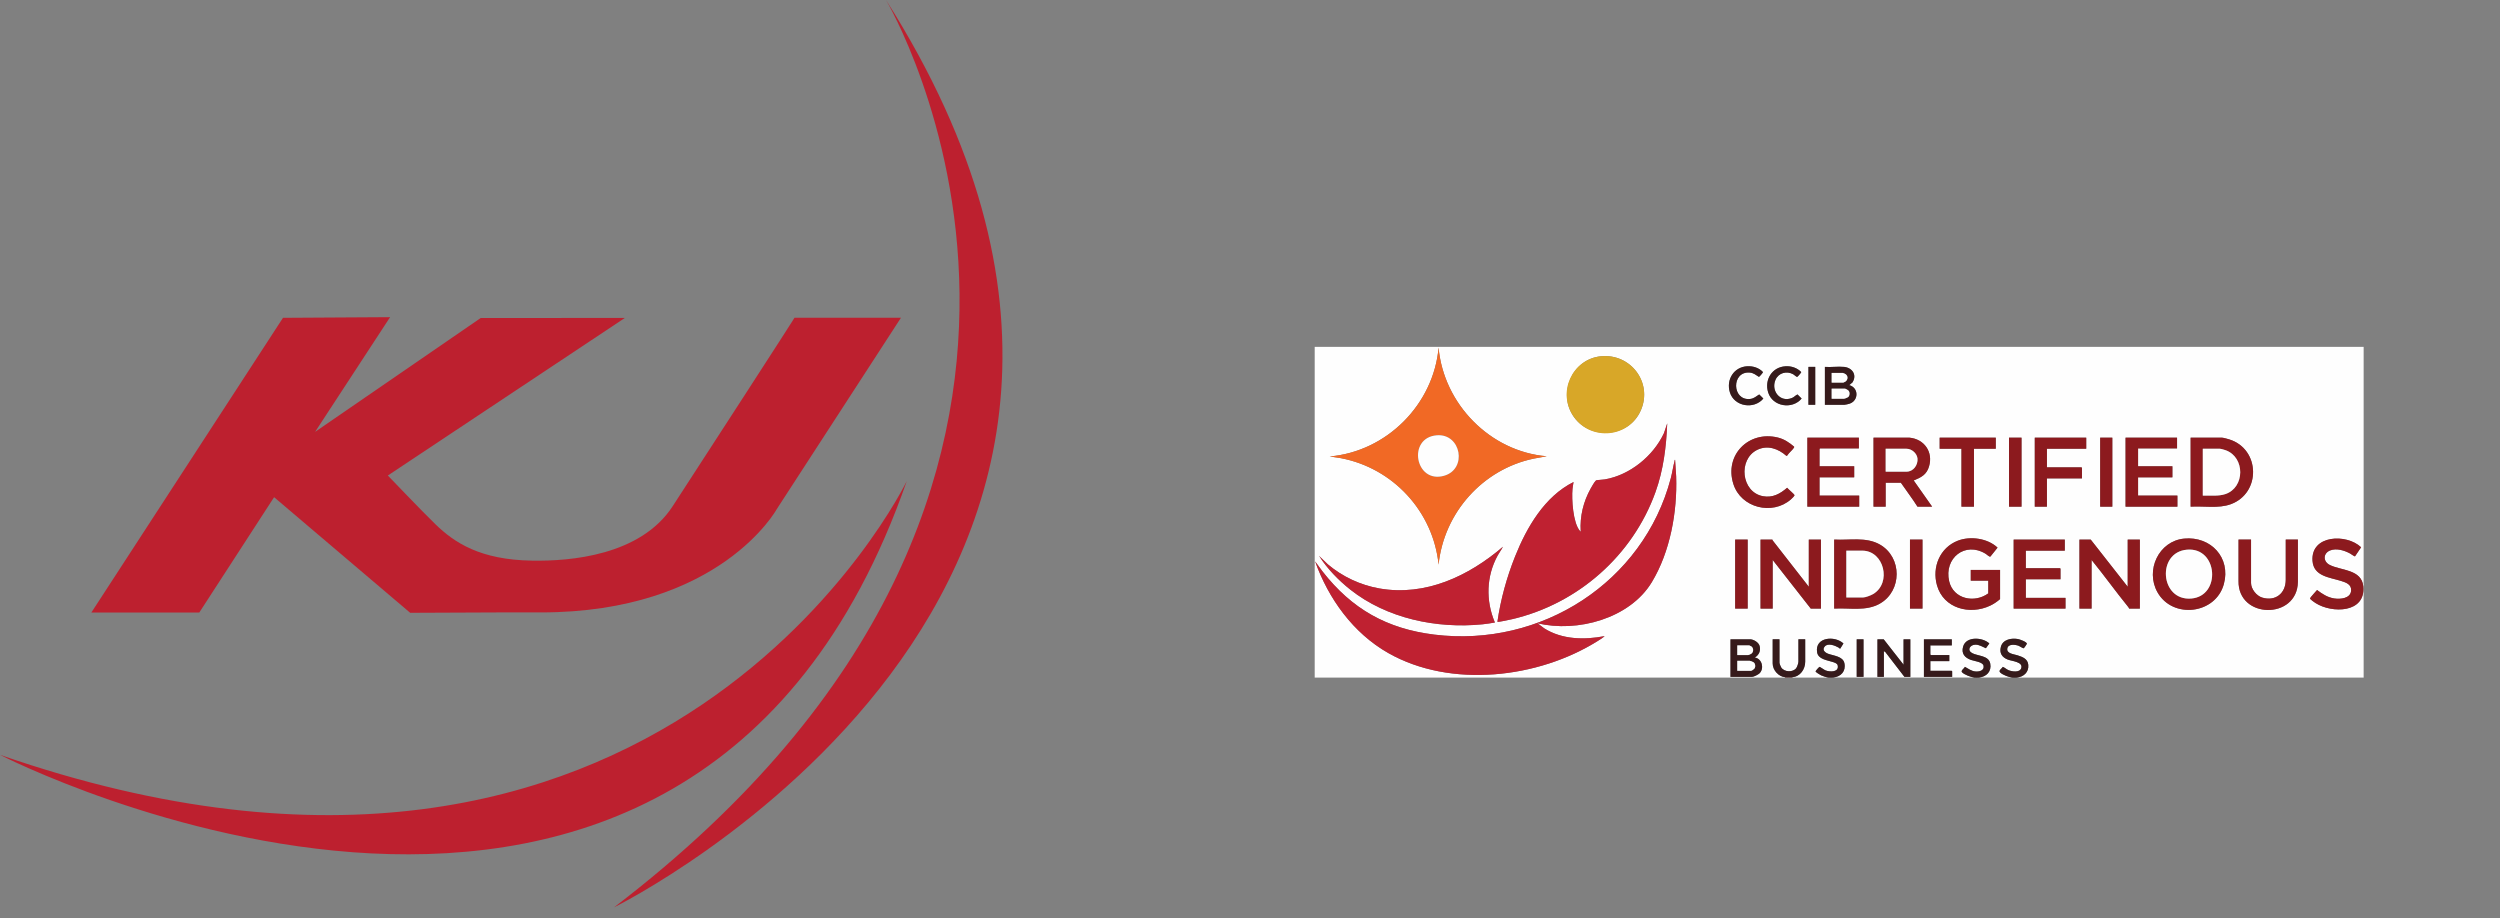 <svg viewBox="0 0 1246.92 458" xmlns="http://www.w3.org/2000/svg" data-name="Layer 1" id="Layer_1">
  <rect x="0" y="0" width="1246.92" height="458" fill="#808080" stroke="none"/>
  <defs>
    <style>
      .cls-1 {
        fill: #8c1a1e;
      }

      .cls-2 {
        fill: #bd202f;
      }

      .cls-3 {
        fill: #f16925;
      }

      .cls-4 {
        fill: #d8a728;
      }

      .cls-5 {
        fill: #bf2131;
      }

      .cls-6 {
        fill: #fefefe;
      }

      .cls-7 {
        fill: #361a1b;
      }
    </style>
  </defs>
  <g>
    <path d="M890.4,337.95h-234.67v-164.95h523.18v164.95h-172.97c3.43-.37,6.04-2.71,5.7-6.33-.28-3.05-2.89-3.97-5.38-4.78-1.73-.56-5.68-.8-5.06-3.53.52-2.29,4.05-1.83,5.68-1.2.64.25,2.07,1.31,2.51,1.22.13-.03,1.55-2.1,1.55-2.24,0-.95-3.58-2.21-4.42-2.36-3.26-.61-7.57.18-8.55,3.84-.85,3.17.56,5.28,3.47,6.41,2,.78,7.73,1.1,6.68,4.28-.77,2.33-4.64,1.72-6.4.97-1.04-.44-1.81-1.26-2.8-1.63-.6,1.08-2.47,1.77-1.17,2.92s4.19,2.24,5.87,2.42h-16.58c3.74-.4,6.37-3.05,5.63-6.96-.79-4.18-6.5-3.76-9.14-5.3s-.97-4.06,1.64-4.15c2.01-.07,3.6,1.09,5.32,1.78l1.72-2.39c-3.36-3.11-11.53-3.7-13.07,1.54-1.03,3.49.81,5.59,3.94,6.69,1.58.56,5.86,1,6.24,2.86.49,2.42-2.09,3.04-3.97,2.9-2.12-.16-3.58-1.4-5.33-2.33-.33.83-2.19,1.89-1.45,2.69,1.14,1.23,4.51,2.49,6.15,2.67h-70.44c3.89-.4,6.46-3.11,5.63-7.14-.71-3.47-5.51-3.74-8.12-4.72-1.57-.59-3.15-1.93-1.69-3.63,1.62-1.88,5.16-.46,6.91.55.31.18.45.57.83.51l1.59-2.56c-4.29-4.01-14.35-3.24-13.14,4.39.55,3.47,4.9,3.9,7.54,4.77.9.29,2.48.67,2.72,1.73.81,3.51-3.76,3.38-5.97,2.58-.74-.27-2.82-1.82-3-1.82-.3,0-2.06,2.04-2.06,2.24,0,.43,2.33,1.81,2.8,2.02.87.4,2.71.99,3.63,1.1h-18.01v-.18c3.94-.32,6.42-3.97,6.42-7.76v-11.15h-3.39v11.15c0,.76-.6,2.56-1.07,3.21-1.63,2.24-6.02,2.07-7.52-.32-.27-.42-.86-1.92-.86-2.35v-11.68h-3.39v12.04c0,3.33,2.94,6.6,6.24,6.87v.18ZM771.46,227.57c-28.24-2.35-51.43-26.1-53.94-54.21-2.49,28.36-25.91,51.85-54.3,54.3,1.84.36,3.72.51,5.56.86,26.06,4.97,46.06,26.63,48.74,53.09,2.64-25.87,22.04-47.6,47.52-52.88l6.42-1.16ZM798.53,177.69c-14.37,1.38-21.88,18.59-13.49,30.32s27.5,10.25,33.4-3.45-5.11-28.29-19.91-26.87ZM871.46,182.68c-6.68.38-10.58,6.72-8.65,13,2.2,7.16,12.06,8.68,16.7,3.11l-2.06-2.05c-1.6,1-2.62,2.07-4.63,2.27-9.03.88-9.31-13.88-.15-13.18,1.96.15,3.07,1.19,4.64,2.15.22,0,2.07-2.16,2.03-2.38-1.99-2.14-4.99-3.08-7.87-2.91ZM890.54,182.68c-6.69.38-10.58,6.72-8.65,13,2.19,7.15,12.04,8.7,16.71,3.09l-2.07-2.04c-1.02.45-1.59,1.27-2.68,1.73-5.9,2.49-10.67-3.49-8.3-9.01,1.51-3.51,5.61-4.61,8.89-2.76.54.31,1.53,1.33,1.93,1.29.24-.02,2.08-2.18,2.04-2.4-2.04-2.11-4.95-3.08-7.87-2.91ZM905.38,182.99h-3.39v18.9h3.39v-18.9ZM919.74,182.99c-3-.3-6.48.23-9.54,0v18.9h9.72c.44,0,2.14-.4,2.64-.57,4.58-1.61,4.52-7.95-.23-9.24l1.6-1.34c2.42-3.74-.07-7.34-4.19-7.76ZM746.86,310.13c.29.28,6.55-1.11,7.49-1.33,32.71-7.72,59.94-31.67,71.33-63.3,4-11.11,5.39-22.55,5.88-34.33l-1.63,4.88c-5.34,11.42-16.99,20.92-29.54,23.07-1.29.22-2.86.19-4.05.41-.25.05-.29.11-.45.26-.63.56-2.04,3.04-2.52,3.9-3.63,6.51-5.44,13.85-4.96,21.34-.42.11-.3-.1-.41-.23-3.44-3.95-4.16-15.82-3.69-20.9.11-1.16.38-2.33.53-3.48-14.43,7.17-23.36,22.62-29.15,37.09-4.16,10.4-7.24,21.53-8.83,32.63ZM894.84,222.78c-2.47-2.09-4.97-3.8-8.18-4.57-14.51-3.49-26.71,8.77-22.12,23.19,3.8,11.94,19.44,15.82,28.72,7.66.39-.34,1.87-1.7,1.76-2.11-.14-.53-3.15-3-3.66-3.68-3.49,3.04-7.25,5.12-12.06,4.22-10.85-2.02-12.51-18.37-2.88-23.11,5.16-2.54,10.57-.58,14.6,3.02l.37-.17c.83-1.37,2.44-2.56,3.3-3.84.12-.18.27-.39.14-.61ZM927.14,218.29h-25.68v34.42h25.86v-5.53h-19.79v-9.09h17.3v-5.53h-17.3v-8.65s.25-.27.27-.27h19.35v-5.35ZM952.37,218.29h-17.92v34.42h6.06v-11.95h7.58c2.74,3.99,5.72,7.87,8.29,11.95h7.31l-9.1-12.93c-.06-.39.08-.21.26-.29,3.53-1.45,6.1-2.87,7.28-6.8,2.17-7.22-2.34-13.69-9.76-14.4ZM995.43,218.29h-28v5.53h10.88v28.89h6.24v-28.89h10.88v-5.53ZM1008.27,218.29h-6.24v34.42h6.24v-34.42ZM1040.55,218.29h-25.68v34.42h6.06v-14.09h17.48v-5.26s-.25-.27-.27-.27h-17.21v-9.27h19.61v-5.53ZM1053.56,218.29h-6.06v34.42h6.06v-34.42ZM1085.84,218.29h-25.68v34.42h25.86v-5.53h-19.61v-9.09h17.12v-5.53h-17.12v-8.92h19.44v-5.35ZM1092.61,252.71c6.5-.41,13.88,1.03,20.07-1.24,15.09-5.56,14.7-27.39-.71-32.29-.75-.24-3.1-.89-3.75-.89h-15.6v34.42ZM766.83,310.85c19.86,4.8,46.06-2.35,57.03-20.46,9.21-15.21,12.76-35.11,12.17-52.76l-.54-8.28c-.27-.04-.21.33-.26.54-.73,2.81-1.14,5.78-1.89,8.63-13.69,51.98-64.81,84.55-117.92,78.01-23.67-2.91-41.14-12.76-55.74-31.46l-3.75-5.07c6.71,18.68,19,35.76,36.43,45.68,31.24,17.78,74.9,12.65,104.6-6.02,1.14-.71,2.45-1.49,3.4-2.39-10.11,1.96-21.18,1.76-30.12-3.85l-3.4-2.57ZM991.69,289.63v6.33c-6.84,5.01-17.39,2.89-19.49-6.01-2.73-11.52,7.95-20.14,18.3-13.67.49.31,1.74,1.6,2.26,1.31l3.56-4.45c-4.94-4.68-13.6-5.88-19.83-3.45-8.94,3.48-12.94,13.18-10.38,22.25,3.26,11.53,16.38,14.96,26.54,10.14,1.74-.83,3.48-2.01,4.93-3.27v-14.53h-14.62v5.35h8.74ZM1089.37,268.64c-12.69,1.22-19.45,15.82-13.3,26.75,7.59,13.5,29.03,10.99,33.12-4.08,3.58-13.17-6.53-23.95-19.82-22.67ZM1174.62,277.47l3.04-4.5c-7.23-6.94-25.15-6.25-24.24,6.76.54,7.71,8.5,8.22,14.23,10.02,2.48.78,5.32,1.74,5.02,4.93-.37,3.88-5.44,4.26-8.4,3.81-3.35-.51-5.95-2.23-8.58-4.22-.47.56-3.51,3.85-3.51,4.18,0,.47,2.19,1.98,2.7,2.3,8.35,5.34,25.05,5,23.88-8.19-.77-8.71-11.22-7.92-16.82-10.82-3.35-1.74-3.25-5.77.24-7.19,3.16-1.29,7.2,0,10.04,1.55.46.25,2.13,1.53,2.42,1.37ZM871.68,269.12h-6.24v34.42h6.24v-34.42ZM883.98,269.12h-5.88v34.42h6.06v-24.25l18.99,24.25h5.08v-34.42h-6.06v23.54l-18.01-23.1-.17-.44ZM914.83,303.54c7.65-.45,15.81,1.49,22.77-2.47,11.17-6.35,11.19-23.13,0-29.49-6.92-3.93-15.16-2.02-22.77-2.47v34.42ZM958.88,269.12h-6.24v34.42h6.24v-34.42ZM1029.85,269.12h-25.5v34.42h25.86v-5.35h-19.79v-9.27h17.3v-5.26s-.25-.27-.27-.27h-17.03v-8.74h19.44v-5.53ZM1061.23,292.66l-18.46-23.54h-5.62v34.42h6.06v-24.25c6.19,7.59,11.91,15.59,18.08,23.2.25.3.57.66.64,1.05h5.35v-34.42h-6.06v23.54ZM1122.75,269.12h-6.24v20.6c-.4,19.1,29.29,19.45,29.61.54v-21.14h-6.07v20.06c0,6.77-5.12,10.87-11.73,8.88-2.84-.86-5.57-4.28-5.57-7.27v-21.67ZM745.61,310.49c-4.61-10.9-4.32-23.05,1.4-33.46.81-1.49,1.86-2.82,2.62-4.33-17.03,14.61-38.63,24.85-61.64,20.8-9.43-1.66-18.34-5.84-25.65-11.98l-4.45-4.28c4.08,6.39,9.67,12.14,15.61,16.85,18.16,14.4,43.11,19.6,65.97,17.3,2.06-.21,4.12-.56,6.15-.89ZM873.19,318.87h-10.07v18.72h10.79c.83,0,3.1-1.16,3.73-1.8,2.4-2.46,1.2-7.3-2.39-7.83,2.03-1.26,3.03-3.28,2.41-5.71-.46-1.79-2.73-3.18-4.46-3.38ZM929.45,318.87h-3.39v18.72h3.39v-18.72ZM949.43,331.53l-9.9-12.66h-3.12v18.72h3.21v-12.84l.71.45,9.55,12.39h2.94v-18.72h-3.39v12.66ZM973.5,318.87h-13.91v18.72h14.09v-2.76s-.25-.27-.27-.27h-10.61v-4.81h9.45v-3.03h-9.18s-.27-.25-.27-.27v-4.55h10.7v-3.03Z" class="cls-6"></path>
    <path d="M1003.63,337.95c-1.68-.18-4.59-1.29-5.87-2.42s.57-1.84,1.17-2.92c.99.36,1.75,1.18,2.8,1.63,1.76.75,5.63,1.36,6.4-.97,1.05-3.17-4.69-3.5-6.68-4.28-2.91-1.13-4.31-3.24-3.47-6.41.98-3.66,5.29-4.45,8.55-3.84.84.16,4.43,1.41,4.42,2.36,0,.14-1.42,2.21-1.55,2.24-.44.09-1.87-.97-2.51-1.22-1.63-.63-5.16-1.1-5.68,1.2-.62,2.72,3.33,2.96,5.06,3.53,2.5.81,5.1,1.73,5.38,4.78.33,3.62-2.27,5.96-5.7,6.33-.59.06-1.73.06-2.32,0Z" class="cls-7"></path>
    <path d="M911.98,337.95c-.92-.1-2.76-.7-3.63-1.1-.47-.22-2.8-1.6-2.8-2.02,0-.2,1.76-2.24,2.06-2.24.18,0,2.25,1.55,3,1.82,2.21.8,6.77.93,5.97-2.58-.24-1.07-1.82-1.44-2.72-1.73-2.64-.86-6.99-1.3-7.54-4.77-1.21-7.64,8.85-8.41,13.14-4.39l-1.59,2.56c-.37.06-.52-.33-.83-.51-1.75-1.01-5.29-2.43-6.91-.55-1.46,1.7.11,3.04,1.69,3.63,2.6.98,7.4,1.25,8.12,4.72.83,4.03-1.74,6.75-5.63,7.14-.59.06-1.73.07-2.32,0Z" class="cls-7"></path>
    <path d="M987.05,337.95c-.58.06-1.74.07-2.32,0-1.65-.19-5.02-1.44-6.15-2.67-.74-.8,1.12-1.86,1.45-2.69,1.75.93,3.21,2.17,5.33,2.33,1.88.14,4.46-.48,3.97-2.9-.38-1.85-4.66-2.3-6.24-2.86-3.13-1.1-4.97-3.2-3.94-6.69,1.54-5.24,9.72-4.65,13.07-1.54l-1.72,2.39c-1.72-.69-3.31-1.85-5.32-1.78-2.61.09-4.15,2.68-1.64,4.15,2.63,1.55,8.35,1.12,9.14,5.3.74,3.91-1.89,6.56-5.63,6.96Z" class="cls-7"></path>
    <path d="M893.97,337.77v.18h-3.57v-.18c1,.08,2.57.08,3.57,0Z" class="cls-1"></path>
    <path d="M766.83,310.85l3.4,2.57c8.94,5.61,20.01,5.81,30.12,3.85-.96.9-2.27,1.68-3.4,2.39-29.69,18.67-73.36,23.8-104.6,6.02-17.44-9.93-29.72-27-36.43-45.68l3.75,5.07c14.6,18.7,32.06,28.54,55.74,31.46,53.11,6.54,104.23-26.03,117.92-78.01.75-2.86,1.16-5.83,1.89-8.63.05-.2-.01-.58.26-.54l.54,8.28c.6,17.65-2.96,37.54-12.17,52.76-10.96,18.11-37.17,25.25-57.03,20.46Z" class="cls-5"></path>
    <path d="M746.86,310.13c1.59-11.1,4.67-22.23,8.83-32.63,5.79-14.48,14.72-29.92,29.15-37.09-.16,1.15-.43,2.32-.53,3.48-.47,5.09.25,16.95,3.69,20.9.11.12,0,.34.41.23-.48-7.49,1.33-14.83,4.96-21.34.48-.86,1.89-3.34,2.52-3.9.16-.15.21-.21.45-.26,1.19-.23,2.76-.19,4.05-.41,12.55-2.15,24.2-11.64,29.54-23.07l1.63-4.88c-.49,11.78-1.88,23.22-5.88,34.33-11.39,31.63-38.62,55.59-71.33,63.3-.94.22-7.2,1.62-7.49,1.33Z" class="cls-5"></path>
    <path d="M771.46,227.57l-6.42,1.16c-25.48,5.28-44.88,27.01-47.52,52.88-2.67-26.45-22.68-48.12-48.74-53.09-1.84-.35-3.72-.5-5.56-.86,28.39-2.45,51.81-25.94,54.3-54.3,2.51,28.11,25.7,51.86,53.94,54.21ZM716.68,217.1c-14.94,1.13-10.88,24.33,3.6,20.19,11.71-3.35,8.49-21.1-3.6-20.19Z" class="cls-3"></path>
    <path d="M745.61,310.49c-2.04.33-4.1.69-6.15.89-22.86,2.3-47.8-2.91-65.97-17.3-5.94-4.71-11.53-10.46-15.61-16.85l4.45,4.28c7.3,6.14,16.22,10.32,25.65,11.98,23.01,4.05,44.61-6.2,61.64-20.8-.76,1.51-1.8,2.85-2.62,4.33-5.71,10.41-6,22.57-1.4,33.46Z" class="cls-5"></path>
    <path d="M798.53,177.69c14.81-1.42,25.87,13.04,19.91,26.87s-24.69,15.61-33.4,3.45-.88-28.94,13.49-30.32Z" class="cls-4"></path>
    <path d="M1061.23,292.66v-23.54h6.06v34.42h-5.35c-.08-.39-.4-.75-.64-1.05-6.17-7.61-11.89-15.61-18.08-23.2v24.25h-6.06v-34.42h5.62l18.46,23.54Z" class="cls-1"></path>
    <polygon points="883.98 269.12 884.16 269.56 902.17 292.66 902.17 269.12 908.23 269.12 908.23 303.54 903.15 303.54 884.16 279.28 884.16 303.54 878.1 303.54 878.1 269.12 883.98 269.12" class="cls-1"></polygon>
    <path d="M1089.37,268.64c13.29-1.28,23.39,9.5,19.82,22.67-4.09,15.07-25.53,17.58-33.12,4.08-6.15-10.93.61-25.53,13.3-26.75ZM1090.8,274.16c-15.22,1.3-13.45,25.59,2.08,24.37,15.05-1.18,13.44-25.7-2.08-24.37Z" class="cls-1"></path>
    <path d="M952.37,218.29c7.42.71,11.94,7.18,9.76,14.4-1.18,3.94-3.76,5.36-7.28,6.8-.18.07-.31-.1-.26.29l9.1,12.93h-7.31c-2.57-4.08-5.56-7.95-8.29-11.95h-7.58v11.95h-6.06v-34.42h17.92ZM940.51,235.24h10.43c3.39,0,5.73-3.35,5.45-6.52-.24-2.59-2.87-4.9-5.45-4.9h-10.43v11.41Z" class="cls-1"></path>
    <path d="M914.83,303.54v-34.42c7.61.45,15.85-1.46,22.77,2.47,11.19,6.36,11.17,23.14,0,29.49-6.96,3.95-15.11,2.01-22.77,2.47ZM920.89,298.01h8.29c1.28,0,3.93-1.04,5.07-1.71,9.36-5.51,5.51-21.65-5.42-21.65h-7.94v23.36Z" class="cls-1"></path>
    <path d="M1092.61,252.71v-34.42h15.6c.65,0,3,.65,3.75.89,15.41,4.9,15.81,26.73.71,32.29-6.18,2.28-13.57.83-20.07,1.24ZM1098.68,247.18c3.69-.14,7.73.44,11.28-.76,9.82-3.31,9.85-18.31.18-21.85-.61-.22-2.44-.76-2.99-.76h-8.47v23.36Z" class="cls-1"></path>
    <path d="M991.69,289.63h-8.74v-5.35h14.62v14.53c-1.45,1.27-3.19,2.45-4.93,3.27-10.17,4.83-23.29,1.39-26.54-10.14-2.56-9.06,1.44-18.76,10.38-22.25,6.23-2.43,14.9-1.22,19.83,3.45l-3.56,4.45c-.52.29-1.77-1.01-2.26-1.31-10.35-6.48-21.03,2.14-18.3,13.67,2.11,8.89,12.65,11.02,19.49,6.01v-6.33Z" class="cls-1"></path>
    <polygon points="1085.84 218.29 1085.84 223.64 1066.4 223.64 1066.4 232.56 1083.52 232.56 1083.52 238.09 1066.4 238.09 1066.4 247.18 1086.02 247.18 1086.02 252.71 1060.16 252.71 1060.16 218.29 1085.84 218.29" class="cls-1"></polygon>
    <path d="M927.14,218.29v5.35h-19.35s-.27.25-.27.27v8.65h17.3v5.53h-17.3v9.09h19.79v5.53h-25.86v-34.42h25.68Z" class="cls-1"></path>
    <path d="M1029.85,269.12v5.53h-19.44v8.74h17.03s.27.25.27.27v5.26h-17.3v9.27h19.79v5.35h-25.86v-34.42h25.5Z" class="cls-1"></path>
    <path d="M1122.75,269.12v21.67c0,2.99,2.73,6.42,5.57,7.27,6.61,1.99,11.73-2.11,11.73-8.88v-20.06h6.06v21.14c-.31,18.91-30,18.57-29.61-.54v-20.6h6.25Z" class="cls-1"></path>
    <path d="M1174.62,277.47c-.29.16-1.96-1.11-2.42-1.37-2.84-1.56-6.88-2.84-10.04-1.55-3.49,1.42-3.59,5.45-.24,7.19,5.6,2.9,16.04,2.11,16.82,10.82,1.17,13.19-15.53,13.52-23.88,8.19-.5-.32-2.7-1.83-2.7-2.3,0-.33,3.04-3.62,3.51-4.18,2.63,1.99,5.23,3.71,8.58,4.22,2.96.45,8.04.07,8.4-3.81.3-3.19-2.53-4.15-5.02-4.93-5.73-1.8-13.69-2.31-14.23-10.02-.91-13.01,17.01-13.7,24.24-6.76l-3.04,4.5Z" class="cls-1"></path>
    <path d="M894.84,222.78c.12.22-.02.43-.14.61-.86,1.28-2.47,2.46-3.3,3.84l-.37.17c-4.03-3.6-9.44-5.56-14.6-3.02-9.64,4.75-7.98,21.09,2.88,23.11,4.81.9,8.57-1.19,12.06-4.22.51.68,3.52,3.15,3.66,3.68.11.41-1.38,1.77-1.76,2.11-9.28,8.15-24.92,4.28-28.72-7.66-4.59-14.42,7.61-26.69,22.12-23.19,3.2.77,5.71,2.48,8.18,4.57Z" class="cls-1"></path>
    <path d="M1040.55,218.29v5.53h-19.61v9.27h17.21s.27.25.27.27v5.26h-17.48v14.09h-6.06v-34.42h25.68Z" class="cls-1"></path>
    <polygon points="995.43 218.29 995.43 223.82 984.55 223.82 984.55 252.71 978.31 252.71 978.31 223.82 967.44 223.82 967.44 218.29 995.43 218.29" class="cls-1"></polygon>
    <rect height="34.42" width="6.24" y="269.12" x="952.63" class="cls-1"></rect>
    <rect height="34.42" width="6.24" y="269.12" x="865.44" class="cls-1"></rect>
    <rect height="34.42" width="6.24" y="218.29" x="1002.03" class="cls-1"></rect>
    <rect height="34.42" width="6.06" y="218.29" x="1047.5" class="cls-1"></rect>
    <path d="M919.74,182.99c4.12.42,6.61,4.01,4.19,7.76l-1.6,1.34c4.75,1.28,4.81,7.62.23,9.24-.49.17-2.19.57-2.64.57h-9.72v-18.9c3.06.23,6.54-.3,9.54,0ZM913.58,190.83h5.8c.07,0,.83-.36.97-.45,1.36-.89,1.56-2.77.19-3.74-.2-.14-1.21-.62-1.34-.62h-5.62v4.81ZM913.58,198.86h6.15c.38,0,1.84-.6,2.14-.89.76-.71.82-2.22.18-3.04-.24-.32-1.47-1.06-1.79-1.06h-6.69v4.99Z" class="cls-7"></path>
    <path d="M873.19,318.87c1.73.21,4.01,1.6,4.46,3.38.62,2.43-.38,4.45-2.41,5.71,3.59.53,4.78,5.37,2.39,7.83-.63.64-2.89,1.8-3.73,1.8h-10.79v-18.72h10.07ZM866.51,326.72h5.44c.28,0,1.33-.5,1.6-.71,1.19-.91,1.15-2.8-.1-3.65-.13-.09-.9-.45-.97-.45h-5.97v4.81ZM866.51,334.56h6.87c.45,0,1.63-.93,1.85-1.36.44-.85.25-2.19-.52-2.82-.3-.25-1.7-.81-2.04-.81h-6.15v4.99Z" class="cls-7"></path>
    <polygon points="949.43 331.53 949.43 318.87 952.81 318.87 952.81 337.6 949.87 337.6 940.33 325.21 939.62 324.76 939.62 337.6 936.41 337.6 936.41 318.87 939.53 318.87 949.43 331.53" class="cls-7"></polygon>
    <path d="M973.5,318.87v3.03h-10.7v4.55s.25.27.27.27h9.18v3.03h-9.45v4.81h10.61s.27.25.27.27v2.76h-14.09v-18.72h13.91Z" class="cls-7"></path>
    <path d="M890.4,337.77c-3.31-.27-6.24-3.54-6.24-6.87v-12.04h3.39v11.68c0,.43.59,1.93.86,2.35,1.51,2.39,5.9,2.56,7.52.32.47-.65,1.07-2.44,1.07-3.21v-11.15h3.39v11.15c0,3.79-2.48,7.44-6.42,7.76-1,.08-2.57.08-3.57,0Z" class="cls-7"></path>
    <path d="M871.46,182.68c2.88-.17,5.88.77,7.87,2.91.04.22-1.81,2.38-2.03,2.38-1.57-.96-2.68-2-4.64-2.15-9.16-.7-8.88,14.06.15,13.18,2.01-.2,3.04-1.27,4.63-2.27l2.06,2.05c-4.64,5.57-14.5,4.06-16.7-3.11-1.93-6.28,1.97-12.62,8.65-13Z" class="cls-7"></path>
    <path d="M890.54,182.68c2.92-.17,5.83.8,7.87,2.91.04.22-1.8,2.37-2.04,2.4-.4.04-1.39-.99-1.93-1.29-3.28-1.85-7.38-.75-8.89,2.76-2.37,5.52,2.39,11.5,8.3,9.01,1.09-.46,1.65-1.28,2.68-1.73l2.07,2.04c-4.67,5.6-14.51,4.06-16.71-3.09-1.93-6.28,1.97-12.62,8.65-13Z" class="cls-7"></path>
    <rect height="18.9" width="3.39" y="182.99" x="901.99" class="cls-7"></rect>
    <rect height="18.72" width="3.39" y="318.87" x="926.07" class="cls-7"></rect>
    <path d="M716.68,217.1c12.09-.91,15.31,16.83,3.6,20.19-14.48,4.15-18.55-19.06-3.6-20.19Z" class="cls-6"></path>
    <path d="M1090.8,274.16c15.52-1.33,17.14,23.2,2.08,24.37-15.53,1.22-17.3-23.07-2.08-24.37Z" class="cls-6"></path>
    <path d="M940.51,235.24v-11.41h10.43c2.58,0,5.21,2.3,5.45,4.9.29,3.17-2.05,6.52-5.45,6.52h-10.43Z" class="cls-6"></path>
    <path d="M920.89,298.01v-23.36h7.94c10.94,0,14.78,16.14,5.42,21.65-1.14.67-3.79,1.71-5.07,1.71h-8.29Z" class="cls-6"></path>
    <path d="M1098.68,247.18v-23.36h8.47c.55,0,2.38.53,2.99.76,9.67,3.54,9.64,18.54-.18,21.85-3.55,1.2-7.59.61-11.28.76Z" class="cls-6"></path>
    <path d="M913.58,198.86v-4.99h6.69c.32,0,1.55.75,1.79,1.06.64.83.58,2.33-.18,3.04-.31.29-1.77.89-2.14.89h-6.15Z" class="cls-6"></path>
    <path d="M913.58,190.83v-4.81h5.62c.14,0,1.15.48,1.34.62,1.36.98,1.17,2.86-.19,3.74-.14.09-.9.45-.97.45h-5.8Z" class="cls-6"></path>
    <path d="M866.51,334.56v-4.99h6.15c.34,0,1.74.56,2.04.81.77.64.96,1.97.52,2.82-.22.43-1.4,1.36-1.85,1.36h-6.87Z" class="cls-6"></path>
    <path d="M866.51,326.72v-4.81h5.97c.07,0,.84.36.97.45,1.24.84,1.28,2.74.1,3.65-.28.21-1.33.71-1.6.71h-5.44Z" class="cls-6"></path>
  </g>
  <path d="M441.92.01s142.97,239.73-135.67,452.55c0,0,322.12-158.65,135.67-452.55Z" class="cls-2"></path>
  <path d="M452.27,239.93S331.25,491.41,0,376.49c0,0,343.1,176.63,452.27-136.55Z" class="cls-2"></path>
  <path d="M396.18,158.62s.19.09-60.67,93.86c-16.01,24.67-51.26,27.48-70.03,27.15-26.08-.37-38.9-9.08-48.17-18.02-6.18-5.95-23.87-24.44-23.87-24.44l118.25-78.6-71.95.05-82.58,56.78,37.4-57.21-53.41.33-95.59,146.99h53.84l37.31-57.53,67.88,57.67,43.68-.19h21.39c89.51,0,117.74-51.49,117.74-51.49l61.98-95.5h-53.18v.14Z" class="cls-2"></path>
</svg>